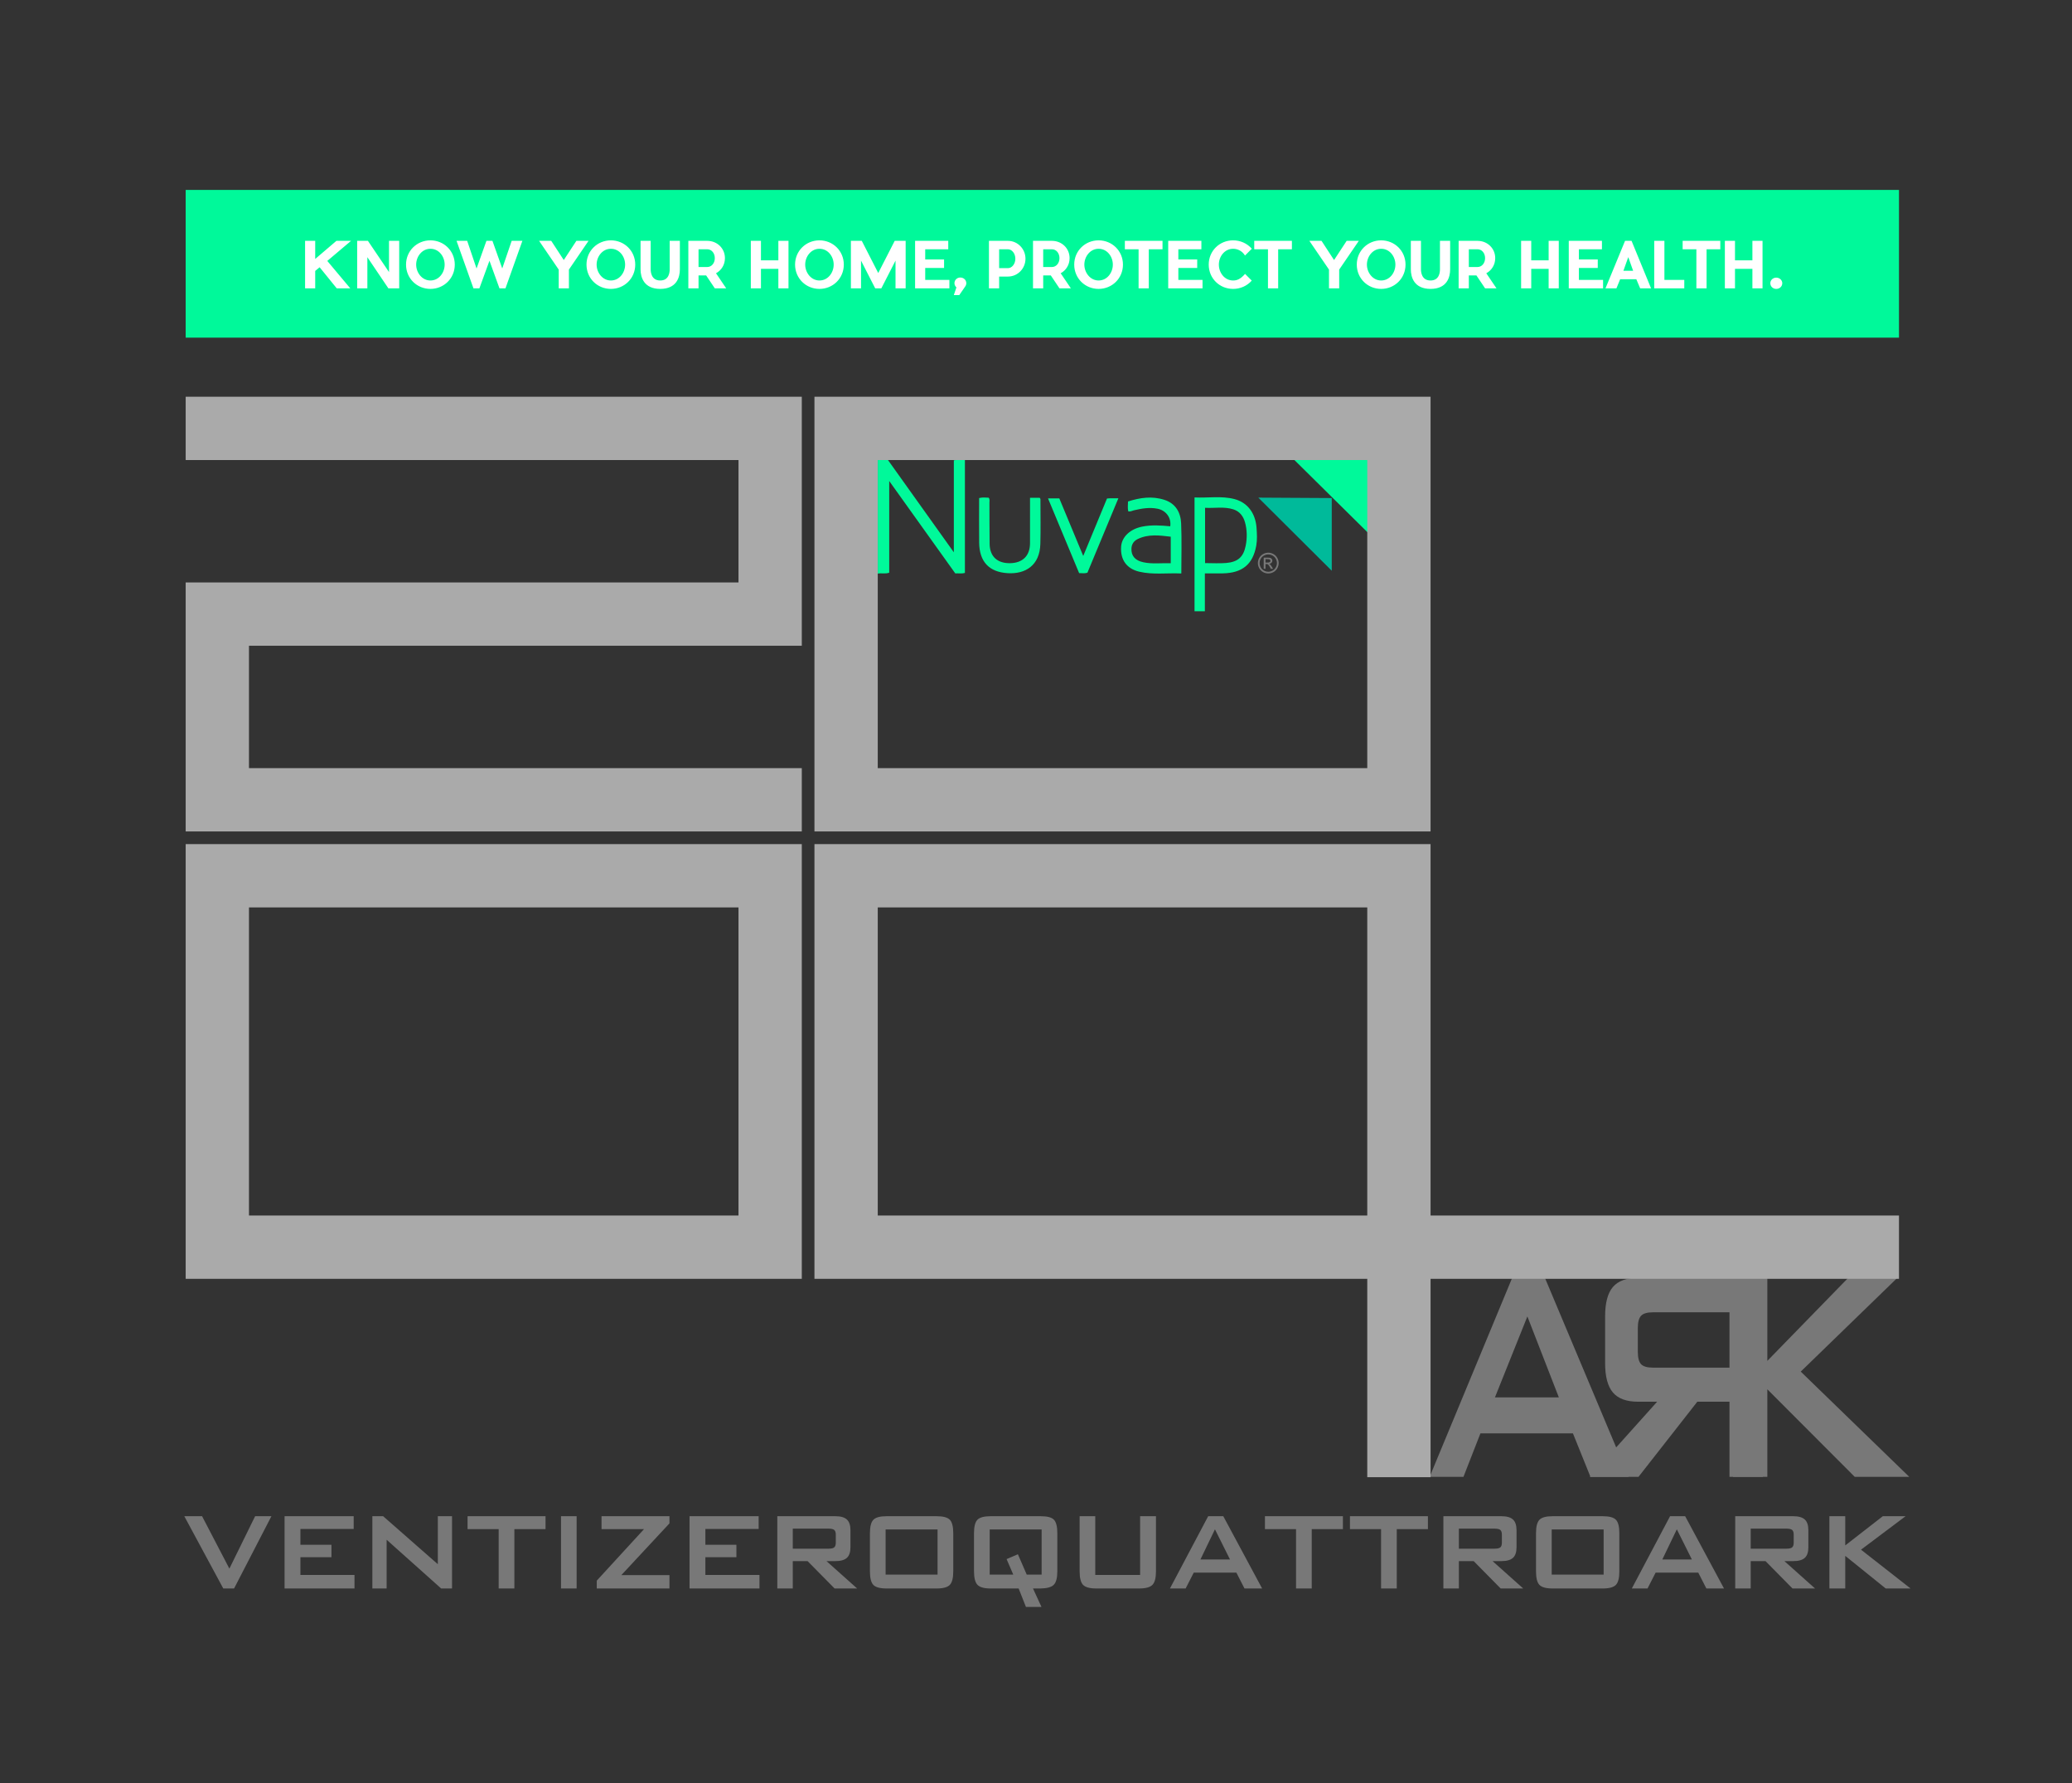 <svg xmlns="http://www.w3.org/2000/svg" xmlns:xlink="http://www.w3.org/1999/xlink" preserveAspectRatio="xMidYMid" width="982" height="845" viewBox="0 0 982 845">
  <rect x="0" y="0" width="982" height="845" fill="#333333" stroke="none"/>
  <defs>
    <style>
      .cls-1 {
        fill: #787878;
      }

      .cls-1, .cls-2, .cls-3, .cls-4, .cls-6 {
        fill-rule: evenodd;
      }

      .cls-2 {
        fill: #00ba9a;
      }

      .cls-3, .cls-5 {
        fill: #00f99a;
      }

      .cls-4 {
        fill: #aaa;
      }

      .cls-6 {
        fill: #fff;
      }
    </style>
  </defs>
  <path d="M777.764,623.511 C776.739,624.612 776.226,626.530 776.226,629.265 L776.226,640.594 C776.226,643.390 776.739,645.338 777.764,646.437 C778.789,647.538 780.697,648.088 783.488,648.088 L819.665,648.088 L819.665,621.860 L783.488,621.860 C780.697,621.860 778.789,622.411 777.764,623.511 ZM819.665,699.829 L819.665,664.234 L804.422,664.234 L776.553,699.829 L753.460,699.829 L785.385,664.234 L776.357,664.234 C770.862,664.234 766.883,662.778 764.418,659.863 C761.955,656.950 760.722,652.311 760.722,645.947 L760.722,623.823 C760.722,617.400 761.955,612.747 764.418,609.862 C766.883,606.978 770.862,605.535 776.357,605.535 L835.497,605.535 L835.497,699.829 L819.665,699.829 Z" class="cls-1"/>
  <g>
    <path d="M601.084,261.902 C601.910,261.902 602.717,262.114 603.505,262.539 C604.292,262.962 604.906,263.570 605.345,264.359 C605.785,265.149 606.004,265.972 606.004,266.829 C606.004,267.678 605.788,268.493 605.355,269.277 C604.922,270.060 604.315,270.668 603.534,271.101 C602.753,271.534 601.937,271.750 601.084,271.750 C600.231,271.750 599.414,271.534 598.634,271.101 C597.852,270.668 597.244,270.060 596.809,269.277 C596.374,268.493 596.157,267.678 596.157,266.829 C596.157,265.972 596.377,265.149 596.819,264.359 C597.260,263.570 597.875,262.962 598.663,262.539 C599.450,262.114 600.257,261.902 601.084,261.902 ZM601.084,262.718 C600.392,262.718 599.719,262.895 599.064,263.249 C598.409,263.604 597.897,264.111 597.527,264.770 C597.157,265.429 596.973,266.116 596.973,266.829 C596.973,267.538 597.154,268.218 597.517,268.869 C597.880,269.519 598.389,270.026 599.041,270.389 C599.694,270.753 600.375,270.934 601.084,270.934 C601.793,270.934 602.474,270.753 603.126,270.389 C603.779,270.026 604.286,269.519 604.647,268.869 C605.008,268.218 605.189,267.538 605.189,266.829 C605.189,266.116 605.005,265.429 604.637,264.770 C604.269,264.111 603.757,263.604 603.100,263.249 C602.443,262.895 601.771,262.718 601.084,262.718 ZM598.924,269.551 L598.924,264.251 L600.744,264.251 C601.367,264.251 601.817,264.301 602.095,264.398 C602.374,264.496 602.596,264.667 602.761,264.911 C602.926,265.154 603.009,265.413 603.009,265.687 C603.009,266.074 602.871,266.412 602.594,266.699 C602.318,266.986 601.952,267.147 601.495,267.182 C601.682,267.260 601.832,267.354 601.945,267.462 C602.158,267.671 602.419,268.021 602.728,268.513 L603.374,269.551 L602.330,269.551 L601.860,268.715 C601.491,268.058 601.193,267.647 600.966,267.482 C600.810,267.360 600.581,267.299 600.281,267.299 L599.779,267.299 L599.779,269.551 L598.924,269.551 ZM599.779,266.568 L600.816,266.568 C601.312,266.568 601.650,266.494 601.831,266.346 C602.011,266.198 602.102,266.003 602.102,265.759 C602.102,265.602 602.058,265.462 601.971,265.338 C601.884,265.214 601.763,265.122 601.609,265.061 C601.454,265.000 601.169,264.969 600.751,264.969 L599.779,264.969 L599.779,266.568 Z" class="cls-1"/>
    <path d="M631.172,236.016 L631.172,270.461 L596.368,235.813 L631.172,236.016 Z" class="cls-2"/>
    <path d="M613.386,217.912 L648.998,217.912 L648.998,253.108 L613.386,217.912 ZM579.523,271.702 C576.794,271.753 574.063,271.710 571.036,271.710 C571.036,277.823 571.036,283.732 571.036,289.640 C569.402,289.640 567.769,289.640 566.135,289.640 C566.135,271.773 566.135,253.906 566.135,235.724 C572.519,236.030 578.823,234.905 584.996,236.482 C591.189,238.064 595.024,243.158 595.517,250.080 C595.718,252.889 595.888,255.740 595.396,258.518 C593.823,267.410 588.811,271.529 579.523,271.702 ZM590.065,247.551 C589.255,244.626 587.545,242.326 584.518,241.362 C580.112,239.958 575.621,240.898 571.128,240.633 C571.128,249.537 571.128,258.059 571.128,266.832 C574.609,266.832 577.881,267.057 581.111,266.782 C586.683,266.307 589.326,263.957 590.384,258.574 C591.103,254.920 591.070,251.176 590.065,247.551 ZM539.954,270.914 C533.924,269.491 530.910,265.195 531.339,259.028 C531.659,254.413 535.606,250.687 541.374,249.543 C545.782,248.668 550.201,248.974 554.622,249.392 C555.207,245.356 552.608,241.863 548.599,241.067 C544.779,240.308 541.101,240.956 537.408,241.820 C536.564,242.018 535.767,242.540 534.726,242.303 C534.373,240.805 534.578,239.280 534.610,237.636 C540.312,235.800 546.011,234.982 551.819,236.852 C557.207,238.587 559.560,242.838 559.785,248.023 C560.122,255.790 559.873,263.582 559.873,271.752 C553.061,271.439 546.450,272.447 539.954,270.914 ZM554.863,254.327 C549.529,253.689 544.277,252.990 539.231,255.427 C537.394,256.314 536.307,257.829 536.230,259.990 C536.107,263.419 537.973,265.610 541.911,266.450 C546.146,267.353 550.420,266.747 554.863,266.904 C554.863,262.560 554.863,258.583 554.863,254.327 ZM511.438,271.574 C506.571,259.887 501.672,248.124 496.702,236.190 C498.621,236.190 500.239,236.190 502.052,236.190 C505.758,245.101 509.470,254.026 513.390,263.450 C517.273,254.064 520.965,245.142 524.652,236.230 C525.245,236.184 525.681,236.126 526.118,236.121 C527.300,236.108 528.481,236.117 530.041,236.117 C525.076,248.055 520.211,259.752 515.366,271.404 C514.066,271.807 512.893,271.607 511.438,271.574 ZM493.066,257.708 C492.794,267.983 485.970,272.126 477.537,271.606 C468.682,271.061 464.177,266.089 464.064,257.194 C463.974,250.158 464.046,243.119 464.046,236.018 C465.642,235.600 467.104,235.801 468.540,235.843 C469.214,236.579 468.927,237.437 468.932,238.216 C468.974,244.745 468.908,251.275 469.021,257.803 C469.123,263.729 472.690,266.976 478.734,266.872 C484.706,266.770 488.141,263.358 488.163,257.433 C488.190,250.319 488.170,243.206 488.170,235.877 C489.931,235.877 491.384,235.877 492.739,235.877 C493.224,236.330 493.110,236.804 493.111,237.230 C493.114,244.057 493.247,250.887 493.066,257.708 ZM452.732,271.702 C442.444,257.313 432.124,242.880 421.432,227.927 C421.432,242.838 421.432,257.105 421.432,271.388 C419.537,272.058 417.728,271.455 416.002,271.820 C416.002,253.850 416.002,235.881 416.002,217.912 C417.558,217.912 419.114,217.912 420.782,217.912 C431.089,232.348 441.397,246.786 452.060,261.719 C452.060,246.795 452.060,232.512 452.060,218.134 C453.854,217.742 455.516,217.933 457.309,217.975 C457.309,235.861 457.309,253.632 457.309,271.503 C455.847,271.906 454.377,271.637 452.732,271.702 Z" class="cls-3"/>
  </g>
  <path d="M904.861,699.829 L879.020,699.829 L837.609,658.347 L837.609,699.829 L821.385,699.829 L821.385,605.535 L837.609,605.535 L837.609,644.876 L875.945,605.535 L899.235,605.535 L853.441,649.961 L904.861,699.829 ZM745.469,679.222 L701.638,679.222 L693.591,699.829 L677.563,699.829 L716.684,605.535 L732.189,605.535 L771.833,699.829 L753.777,699.829 L745.469,679.222 ZM723.881,623.823 L708.507,662.183 L738.796,662.183 L723.881,623.823 Z" class="cls-1"/>
  <path d="M905.494,752.738 L893.716,752.738 L874.533,737.274 L874.533,752.738 L867.023,752.738 L867.023,718.487 L874.533,718.487 L874.533,732.330 L892.341,718.487 L903.131,718.487 L882.009,734.347 L905.494,752.738 ZM849.541,752.738 L836.740,739.766 L829.723,739.766 L829.723,752.738 L822.389,752.738 L822.389,718.487 L849.893,718.487 C852.408,718.487 854.230,719.008 855.359,720.049 C856.487,721.091 857.051,722.785 857.051,725.132 L857.051,733.200 C857.051,735.521 856.487,737.195 855.359,738.223 C854.230,739.251 852.408,739.766 849.893,739.766 L845.697,739.766 L860.225,752.738 L849.541,752.738 ZM846.720,733.873 C848.012,733.873 848.900,733.662 849.382,733.240 C849.863,732.818 850.105,732.106 850.105,731.104 L850.105,727.149 C850.105,726.147 849.863,725.435 849.382,725.013 C848.900,724.592 848.012,724.380 846.720,724.380 L829.723,724.380 L829.723,733.873 L846.720,733.873 ZM804.871,745.224 L784.666,745.224 L780.823,752.738 L773.382,752.738 L791.507,718.487 L798.665,718.487 L817.072,752.738 L808.715,752.738 L804.871,745.224 ZM794.716,724.697 L787.840,738.975 L801.839,738.975 L794.716,724.697 ZM759.532,752.738 L735.907,752.738 C732.780,752.738 730.676,752.172 729.595,751.038 C728.513,749.904 727.973,747.768 727.973,744.630 L727.973,726.556 C727.973,723.445 728.513,721.322 729.595,720.188 C730.676,719.055 732.780,718.487 735.907,718.487 L759.532,718.487 C762.682,718.487 764.792,719.055 765.862,720.188 C766.931,721.322 767.466,723.445 767.466,726.556 L767.466,744.630 C767.466,747.768 766.920,749.904 765.827,751.038 C764.733,752.172 762.635,752.738 759.532,752.738 ZM760.026,724.776 L735.413,724.776 L735.413,746.173 L760.026,746.173 L760.026,724.776 ZM711.231,752.738 L698.431,739.766 L691.414,739.766 L691.414,752.738 L684.079,752.738 L684.079,718.487 L711.584,718.487 C714.099,718.487 715.921,719.008 717.049,720.049 C718.178,721.091 718.742,722.785 718.742,725.132 L718.742,733.200 C718.742,735.521 718.178,737.195 717.049,738.223 C715.921,739.251 714.099,739.766 711.584,739.766 L707.388,739.766 L721.916,752.738 L711.231,752.738 ZM708.410,733.873 C709.703,733.873 710.590,733.662 711.072,733.240 C711.554,732.818 711.795,732.106 711.795,731.104 L711.795,727.149 C711.795,726.147 711.554,725.435 711.072,725.013 C710.590,724.592 709.703,724.380 708.410,724.380 L691.414,724.380 L691.414,733.873 L708.410,733.873 ZM661.978,752.738 L654.538,752.738 L654.538,724.618 L639.798,724.618 L639.798,718.487 L676.753,718.487 L676.753,724.618 L661.978,724.618 L661.978,752.738 ZM621.681,752.738 L614.241,752.738 L614.241,724.618 L599.501,724.618 L599.501,718.487 L636.456,718.487 L636.456,724.618 L621.681,724.618 L621.681,752.738 ZM585.969,745.224 L565.763,745.224 L561.920,752.738 L554.479,752.738 L572.604,718.487 L579.762,718.487 L598.169,752.738 L589.812,752.738 L585.969,745.224 ZM575.813,724.697 L568.937,738.975 L582.936,738.975 L575.813,724.697 ZM539.818,752.738 L519.613,752.738 C516.510,752.738 514.412,752.172 513.319,751.038 C512.226,749.904 511.679,747.768 511.679,744.630 L511.679,718.487 L519.084,718.487 L519.084,746.331 L540.347,746.331 L540.347,718.487 L547.858,718.487 L547.858,744.630 C547.858,747.742 547.299,749.871 546.183,751.018 C545.066,752.165 542.945,752.738 539.818,752.738 ZM493.175,752.738 L489.578,752.738 L493.598,761.479 L486.228,761.479 L482.772,752.738 L469.549,752.738 C466.469,752.738 464.377,752.165 463.272,751.018 C462.167,749.871 461.615,747.715 461.615,744.551 L461.615,726.556 C461.615,723.445 462.149,721.322 463.219,720.188 C464.289,719.055 466.398,718.487 469.549,718.487 L493.175,718.487 C496.371,718.487 498.493,719.055 499.539,720.188 C500.585,721.322 501.108,723.445 501.108,726.556 L501.108,744.551 C501.108,747.663 500.562,749.792 499.469,750.939 C498.376,752.086 496.278,752.686 493.175,752.738 ZM493.668,724.776 L469.055,724.776 L469.055,746.173 L480.233,746.173 L477.060,738.816 L482.420,736.522 L486.616,746.173 L493.668,746.173 L493.668,724.776 ZM443.851,752.738 L420.225,752.738 C417.098,752.738 414.994,752.172 413.913,751.038 C412.832,749.904 412.291,747.768 412.291,744.630 L412.291,726.556 C412.291,723.445 412.832,721.322 413.913,720.188 C414.994,719.055 417.098,718.487 420.225,718.487 L443.851,718.487 C447.001,718.487 449.110,719.055 450.180,720.188 C451.250,721.322 451.785,723.445 451.785,726.556 L451.785,744.630 C451.785,747.768 451.238,749.904 450.145,751.038 C449.052,752.172 446.954,752.738 443.851,752.738 ZM444.344,724.776 L419.731,724.776 L419.731,746.173 L444.344,746.173 L444.344,724.776 ZM395.550,752.738 L382.749,739.766 L375.732,739.766 L375.732,752.738 L368.398,752.738 L368.398,718.487 L395.902,718.487 C398.417,718.487 400.239,719.008 401.368,720.049 C402.496,721.091 403.060,722.785 403.060,725.132 L403.060,733.200 C403.060,735.521 402.496,737.195 401.368,738.223 C400.239,739.251 398.417,739.766 395.902,739.766 L391.706,739.766 L406.234,752.738 L395.550,752.738 ZM392.729,733.873 C394.021,733.873 394.909,733.662 395.391,733.240 C395.872,732.818 396.114,732.106 396.114,731.104 L396.114,727.149 C396.114,726.147 395.872,725.435 395.391,725.013 C394.909,724.592 394.021,724.380 392.729,724.380 L375.732,724.380 L375.732,733.873 L392.729,733.873 ZM326.796,718.487 L359.555,718.487 L359.555,724.539 L334.307,724.539 L334.307,732.014 L349.011,732.014 L349.011,737.907 L334.307,737.907 L334.307,746.331 L359.943,746.331 L359.943,752.738 L326.796,752.738 L326.796,718.487 ZM282.832,749.020 L305.224,724.618 L285.089,724.618 L285.089,718.487 L317.283,718.487 L317.283,721.889 L294.469,746.410 L317.283,746.410 L317.283,752.738 L282.832,752.738 L282.832,749.020 ZM265.879,718.487 L273.284,718.487 L273.284,752.738 L265.879,752.738 L265.879,718.487 ZM243.778,752.738 L236.338,752.738 L236.338,724.618 L221.598,724.618 L221.598,718.487 L258.553,718.487 L258.553,724.618 L243.778,724.618 L243.778,752.738 ZM183.241,729.641 L183.241,752.738 L176.470,752.738 L176.470,718.487 L181.583,718.487 L207.501,741.229 L207.501,718.487 L214.236,718.487 L214.236,752.738 L209.088,752.738 L183.241,729.641 ZM134.869,718.487 L167.628,718.487 L167.628,724.539 L142.380,724.539 L142.380,732.014 L157.084,732.014 L157.084,737.907 L142.380,737.907 L142.380,746.331 L168.015,746.331 L168.015,752.738 L134.869,752.738 L134.869,718.487 ZM105.821,752.738 L87.344,718.487 L95.771,718.487 L108.713,743.325 L120.913,718.487 L128.636,718.487 L110.934,752.738 L105.821,752.738 Z" class="cls-1"/>
  <path d="M380.000,364.000 L380.000,394.000 L88.000,394.000 L88.000,276.000 L350.000,276.000 L350.000,218.000 L88.000,218.000 L88.000,188.000 L380.000,188.000 L380.000,306.000 L118.000,306.000 L118.000,364.000 L380.000,364.000 Z" class="cls-4"/>
  <path d="M88.000,606.000 L88.000,400.000 L380.000,400.000 L380.000,606.000 L88.000,606.000 ZM350.000,430.000 L118.000,430.000 L118.000,576.000 L350.000,576.000 L350.000,430.000 Z" class="cls-4"/>
  <path d="M386.000,394.000 L386.000,188.000 L678.000,188.000 L678.000,394.000 L386.000,394.000 ZM648.000,218.000 L416.000,218.000 L416.000,364.000 L648.000,364.000 L648.000,218.000 Z" class="cls-4"/>
  <path d="M678.000,606.000 L678.000,576.000 L900.000,576.000 L900.000,606.000 L678.000,606.000 ZM648.000,700.000 L648.000,606.000 L386.000,606.000 L386.000,400.000 L678.000,400.000 L678.000,606.000 L678.000,606.000 L678.000,700.000 L648.000,700.000 ZM648.000,430.000 L416.000,430.000 L416.000,576.000 L648.000,576.000 L648.000,430.000 Z" class="cls-4"/>
  <rect x="88" y="90" width="812" height="70" class="cls-5"/>
  <path d="M841.839,136.903 C840.249,136.903 839.019,135.733 839.019,134.203 C839.019,132.763 840.249,131.564 841.839,131.564 C843.429,131.564 844.689,132.763 844.689,134.203 C844.689,135.733 843.429,136.903 841.839,136.903 ZM830.529,127.394 L822.279,127.394 L822.279,136.633 L817.479,136.633 L817.479,114.134 L822.279,114.134 L822.279,123.374 L830.529,123.374 L830.529,114.134 L835.329,114.134 L835.329,136.633 L830.529,136.633 L830.529,127.394 ZM808.809,136.633 L803.979,136.633 L803.979,118.124 L797.469,118.124 L797.469,114.134 L815.319,114.134 L815.319,118.124 L808.809,118.124 L808.809,136.633 ZM798.249,136.633 L783.999,136.633 L783.999,114.134 L788.829,114.134 L788.829,132.643 L798.249,132.643 L798.249,136.633 ZM775.509,132.313 L767.860,132.313 L766.090,136.633 L760.900,136.633 L770.170,114.134 L773.259,114.134 L782.499,136.633 L777.339,136.633 L775.509,132.313 ZM771.700,121.844 C771.010,123.704 770.170,126.224 769.390,128.324 L774.009,128.324 L771.700,121.844 ZM743.500,114.134 L759.219,114.134 L759.219,118.124 L748.300,118.124 L748.300,122.954 L757.240,122.954 L757.240,126.974 L748.300,126.974 L748.300,132.643 L759.759,132.643 L759.759,136.633 L743.500,136.633 L743.500,114.134 ZM733.960,127.394 L725.710,127.394 L725.710,136.633 L720.910,136.633 L720.910,114.134 L725.710,114.134 L725.710,123.374 L733.960,123.374 L733.960,114.134 L738.760,114.134 L738.760,136.633 L733.960,136.633 L733.960,127.394 ZM703.840,136.633 L699.731,130.514 L696.131,130.514 L696.131,136.633 L691.301,136.633 L691.301,114.134 L700.330,114.134 C704.950,114.164 708.640,117.674 708.640,122.324 C708.640,125.474 706.960,128.114 704.410,129.494 L709.240,136.633 L703.840,136.633 ZM700.300,118.124 L696.131,118.124 L696.131,126.524 L700.300,126.524 C702.250,126.524 703.840,124.754 703.840,122.324 C703.840,119.894 702.250,118.124 700.300,118.124 ZM677.981,136.903 C670.211,136.903 668.651,131.353 668.651,127.664 L668.651,114.134 L673.451,114.134 L673.451,127.664 C673.451,128.774 673.691,132.913 677.981,132.913 C682.270,132.913 682.450,128.774 682.450,127.664 L682.450,114.134 L687.280,114.134 L687.280,127.664 C687.280,131.353 685.780,136.903 677.981,136.903 ZM654.581,136.903 C648.191,136.903 643.032,131.923 643.032,125.384 C643.032,118.874 648.191,113.894 654.581,113.894 C660.971,113.894 666.131,118.874 666.131,125.384 C666.131,131.923 660.971,136.903 654.581,136.903 ZM654.581,117.884 C650.621,117.884 647.831,121.544 647.831,125.384 C647.831,129.194 650.621,132.913 654.581,132.913 C658.601,132.913 661.331,129.254 661.331,125.384 C661.331,121.514 658.601,117.884 654.581,117.884 ZM634.691,136.633 L629.861,136.633 L629.861,127.754 L620.562,114.134 L626.321,114.134 L632.261,123.224 L638.231,114.134 L643.991,114.134 L634.691,127.754 L634.691,136.633 ZM605.772,136.633 L600.942,136.633 L600.942,118.124 L594.432,118.124 L594.432,114.134 L612.281,114.134 L612.281,118.124 L605.772,118.124 L605.772,136.633 ZM584.412,117.884 C580.422,117.884 577.662,121.514 577.662,125.384 C577.662,129.254 580.392,132.913 584.412,132.913 C586.122,132.913 587.801,132.403 590.081,129.794 L593.261,132.973 C590.951,135.553 587.771,136.903 584.412,136.903 C577.992,136.903 572.862,131.923 572.862,125.384 C572.862,118.874 577.992,113.894 584.412,113.894 C587.771,113.894 590.951,115.244 593.291,117.854 L590.051,121.094 C588.791,118.994 586.632,117.884 584.412,117.884 ZM553.662,114.134 L569.382,114.134 L569.382,118.124 L558.462,118.124 L558.462,122.954 L567.402,122.954 L567.402,126.974 L558.462,126.974 L558.462,132.643 L569.922,132.643 L569.922,136.633 L553.662,136.633 L553.662,114.134 ZM544.452,136.633 L539.622,136.633 L539.622,118.124 L533.112,118.124 L533.112,114.134 L550.962,114.134 L550.962,118.124 L544.452,118.124 L544.452,136.633 ZM520.662,136.903 C514.273,136.903 509.113,131.923 509.113,125.384 C509.113,118.874 514.273,113.894 520.662,113.894 C527.052,113.894 532.212,118.874 532.212,125.384 C532.212,131.923 527.052,136.903 520.662,136.903 ZM520.662,117.884 C516.702,117.884 513.913,121.544 513.913,125.384 C513.913,129.194 516.702,132.913 520.662,132.913 C524.682,132.913 527.412,129.254 527.412,125.384 C527.412,121.514 524.682,117.884 520.662,117.884 ZM502.122,136.633 L498.012,130.514 L494.413,130.514 L494.413,136.633 L489.583,136.633 L489.583,114.134 L498.612,114.134 C503.232,114.164 506.922,117.674 506.922,122.324 C506.922,125.474 505.242,128.114 502.692,129.494 L507.522,136.633 L502.122,136.633 ZM498.582,118.124 L494.413,118.124 L494.413,126.524 L498.582,126.524 C500.532,126.524 502.122,124.754 502.122,122.324 C502.122,119.894 500.532,118.124 498.582,118.124 ZM477.763,131.053 L473.533,131.053 L473.533,136.633 L468.703,136.633 L468.703,114.134 L477.763,114.134 C482.322,114.164 486.012,117.944 486.012,122.594 C486.012,127.274 482.322,131.024 477.763,131.053 ZM477.703,118.124 L473.533,118.124 L473.533,127.064 L477.703,127.064 C479.622,127.064 481.212,125.054 481.212,122.594 C481.212,120.164 479.622,118.124 477.703,118.124 ZM457.483,135.703 L454.634,139.843 L452.054,139.843 L453.284,136.183 C452.714,135.673 452.354,134.953 452.354,134.173 C452.354,132.703 453.584,131.504 455.114,131.504 C456.734,131.504 457.963,132.703 457.963,134.173 C457.963,134.713 457.813,135.253 457.454,135.733 L457.483,135.703 ZM433.694,114.134 L449.413,114.134 L449.413,118.124 L438.494,118.124 L438.494,122.954 L447.433,122.954 L447.433,126.974 L438.494,126.974 L438.494,132.643 L449.953,132.643 L449.953,136.633 L433.694,136.633 L433.694,114.134 ZM424.423,123.494 L417.703,136.633 L414.793,136.633 L408.074,123.494 L408.074,136.633 L403.274,136.633 L403.274,114.134 L408.434,114.134 L416.233,129.374 C418.783,124.394 421.483,119.054 424.033,114.134 L429.223,114.134 L429.223,136.633 L424.423,136.633 L424.423,123.494 ZM388.364,136.903 C381.974,136.903 376.814,131.923 376.814,125.384 C376.814,118.874 381.974,113.894 388.364,113.894 C394.754,113.894 399.914,118.874 399.914,125.384 C399.914,131.923 394.754,136.903 388.364,136.903 ZM388.364,117.884 C384.404,117.884 381.614,121.544 381.614,125.384 C381.614,129.194 384.404,132.913 388.364,132.913 C392.384,132.913 395.114,129.254 395.114,125.384 C395.114,121.514 392.384,117.884 388.364,117.884 ZM368.894,127.394 L360.645,127.394 L360.645,136.633 L355.845,136.633 L355.845,114.134 L360.645,114.134 L360.645,123.374 L368.894,123.374 L368.894,114.134 L373.694,114.134 L373.694,136.633 L368.894,136.633 L368.894,127.394 ZM338.775,136.633 L334.665,130.514 L331.065,130.514 L331.065,136.633 L326.235,136.633 L326.235,114.134 L335.265,114.134 C339.885,114.164 343.575,117.674 343.575,122.324 C343.575,125.474 341.895,128.114 339.345,129.494 L344.174,136.633 L338.775,136.633 ZM335.235,118.124 L331.065,118.124 L331.065,126.524 L335.235,126.524 C337.185,126.524 338.775,124.754 338.775,122.324 C338.775,119.894 337.185,118.124 335.235,118.124 ZM312.915,136.903 C305.145,136.903 303.585,131.353 303.585,127.664 L303.585,114.134 L308.385,114.134 L308.385,127.664 C308.385,128.774 308.625,132.913 312.915,132.913 C317.205,132.913 317.385,128.774 317.385,127.664 L317.385,114.134 L322.215,114.134 L322.215,127.664 C322.215,131.353 320.715,136.903 312.915,136.903 ZM289.515,136.903 C283.126,136.903 277.966,131.923 277.966,125.384 C277.966,118.874 283.126,113.894 289.515,113.894 C295.905,113.894 301.065,118.874 301.065,125.384 C301.065,131.923 295.905,136.903 289.515,136.903 ZM289.515,117.884 C285.556,117.884 282.766,121.544 282.766,125.384 C282.766,129.194 285.556,132.913 289.515,132.913 C293.535,132.913 296.265,129.254 296.265,125.384 C296.265,121.514 293.535,117.884 289.515,117.884 ZM269.626,136.633 L264.796,136.633 L264.796,127.754 L255.496,114.134 L261.256,114.134 L267.196,123.224 L273.165,114.134 L278.925,114.134 L269.626,127.754 L269.626,136.633 ZM236.716,136.633 L231.976,123.554 C230.416,127.874 228.736,132.433 227.206,136.633 L224.386,136.633 L216.376,114.134 L221.416,114.134 L225.856,127.244 C227.386,122.954 229.036,118.274 230.536,114.134 L233.386,114.134 L238.036,127.214 C239.506,122.894 241.095,118.364 242.505,114.134 L247.575,114.134 L239.566,136.633 L236.716,136.633 ZM203.986,136.903 C197.597,136.903 192.437,131.923 192.437,125.384 C192.437,118.874 197.597,113.894 203.986,113.894 C210.376,113.894 215.536,118.874 215.536,125.384 C215.536,131.923 210.376,136.903 203.986,136.903 ZM203.986,117.884 C200.027,117.884 197.237,121.544 197.237,125.384 C197.237,129.194 200.027,132.913 203.986,132.913 C208.006,132.913 210.736,129.254 210.736,125.384 C210.736,121.514 208.006,117.884 203.986,117.884 ZM174.107,121.874 L174.107,136.633 L169.277,136.633 L169.277,114.134 L174.377,114.134 L184.366,128.924 L184.366,114.134 L189.196,114.134 L189.196,136.633 L184.066,136.633 L174.107,121.874 ZM166.006,136.633 L159.587,136.633 L151.487,126.644 L149.387,128.384 L149.387,136.633 L144.587,136.633 L144.587,114.134 L149.387,114.134 L149.387,122.714 C152.717,119.864 156.167,116.954 159.437,114.134 L166.366,114.134 L155.117,123.644 C158.507,127.664 162.706,132.703 166.006,136.633 Z" class="cls-6"/>
</svg>
